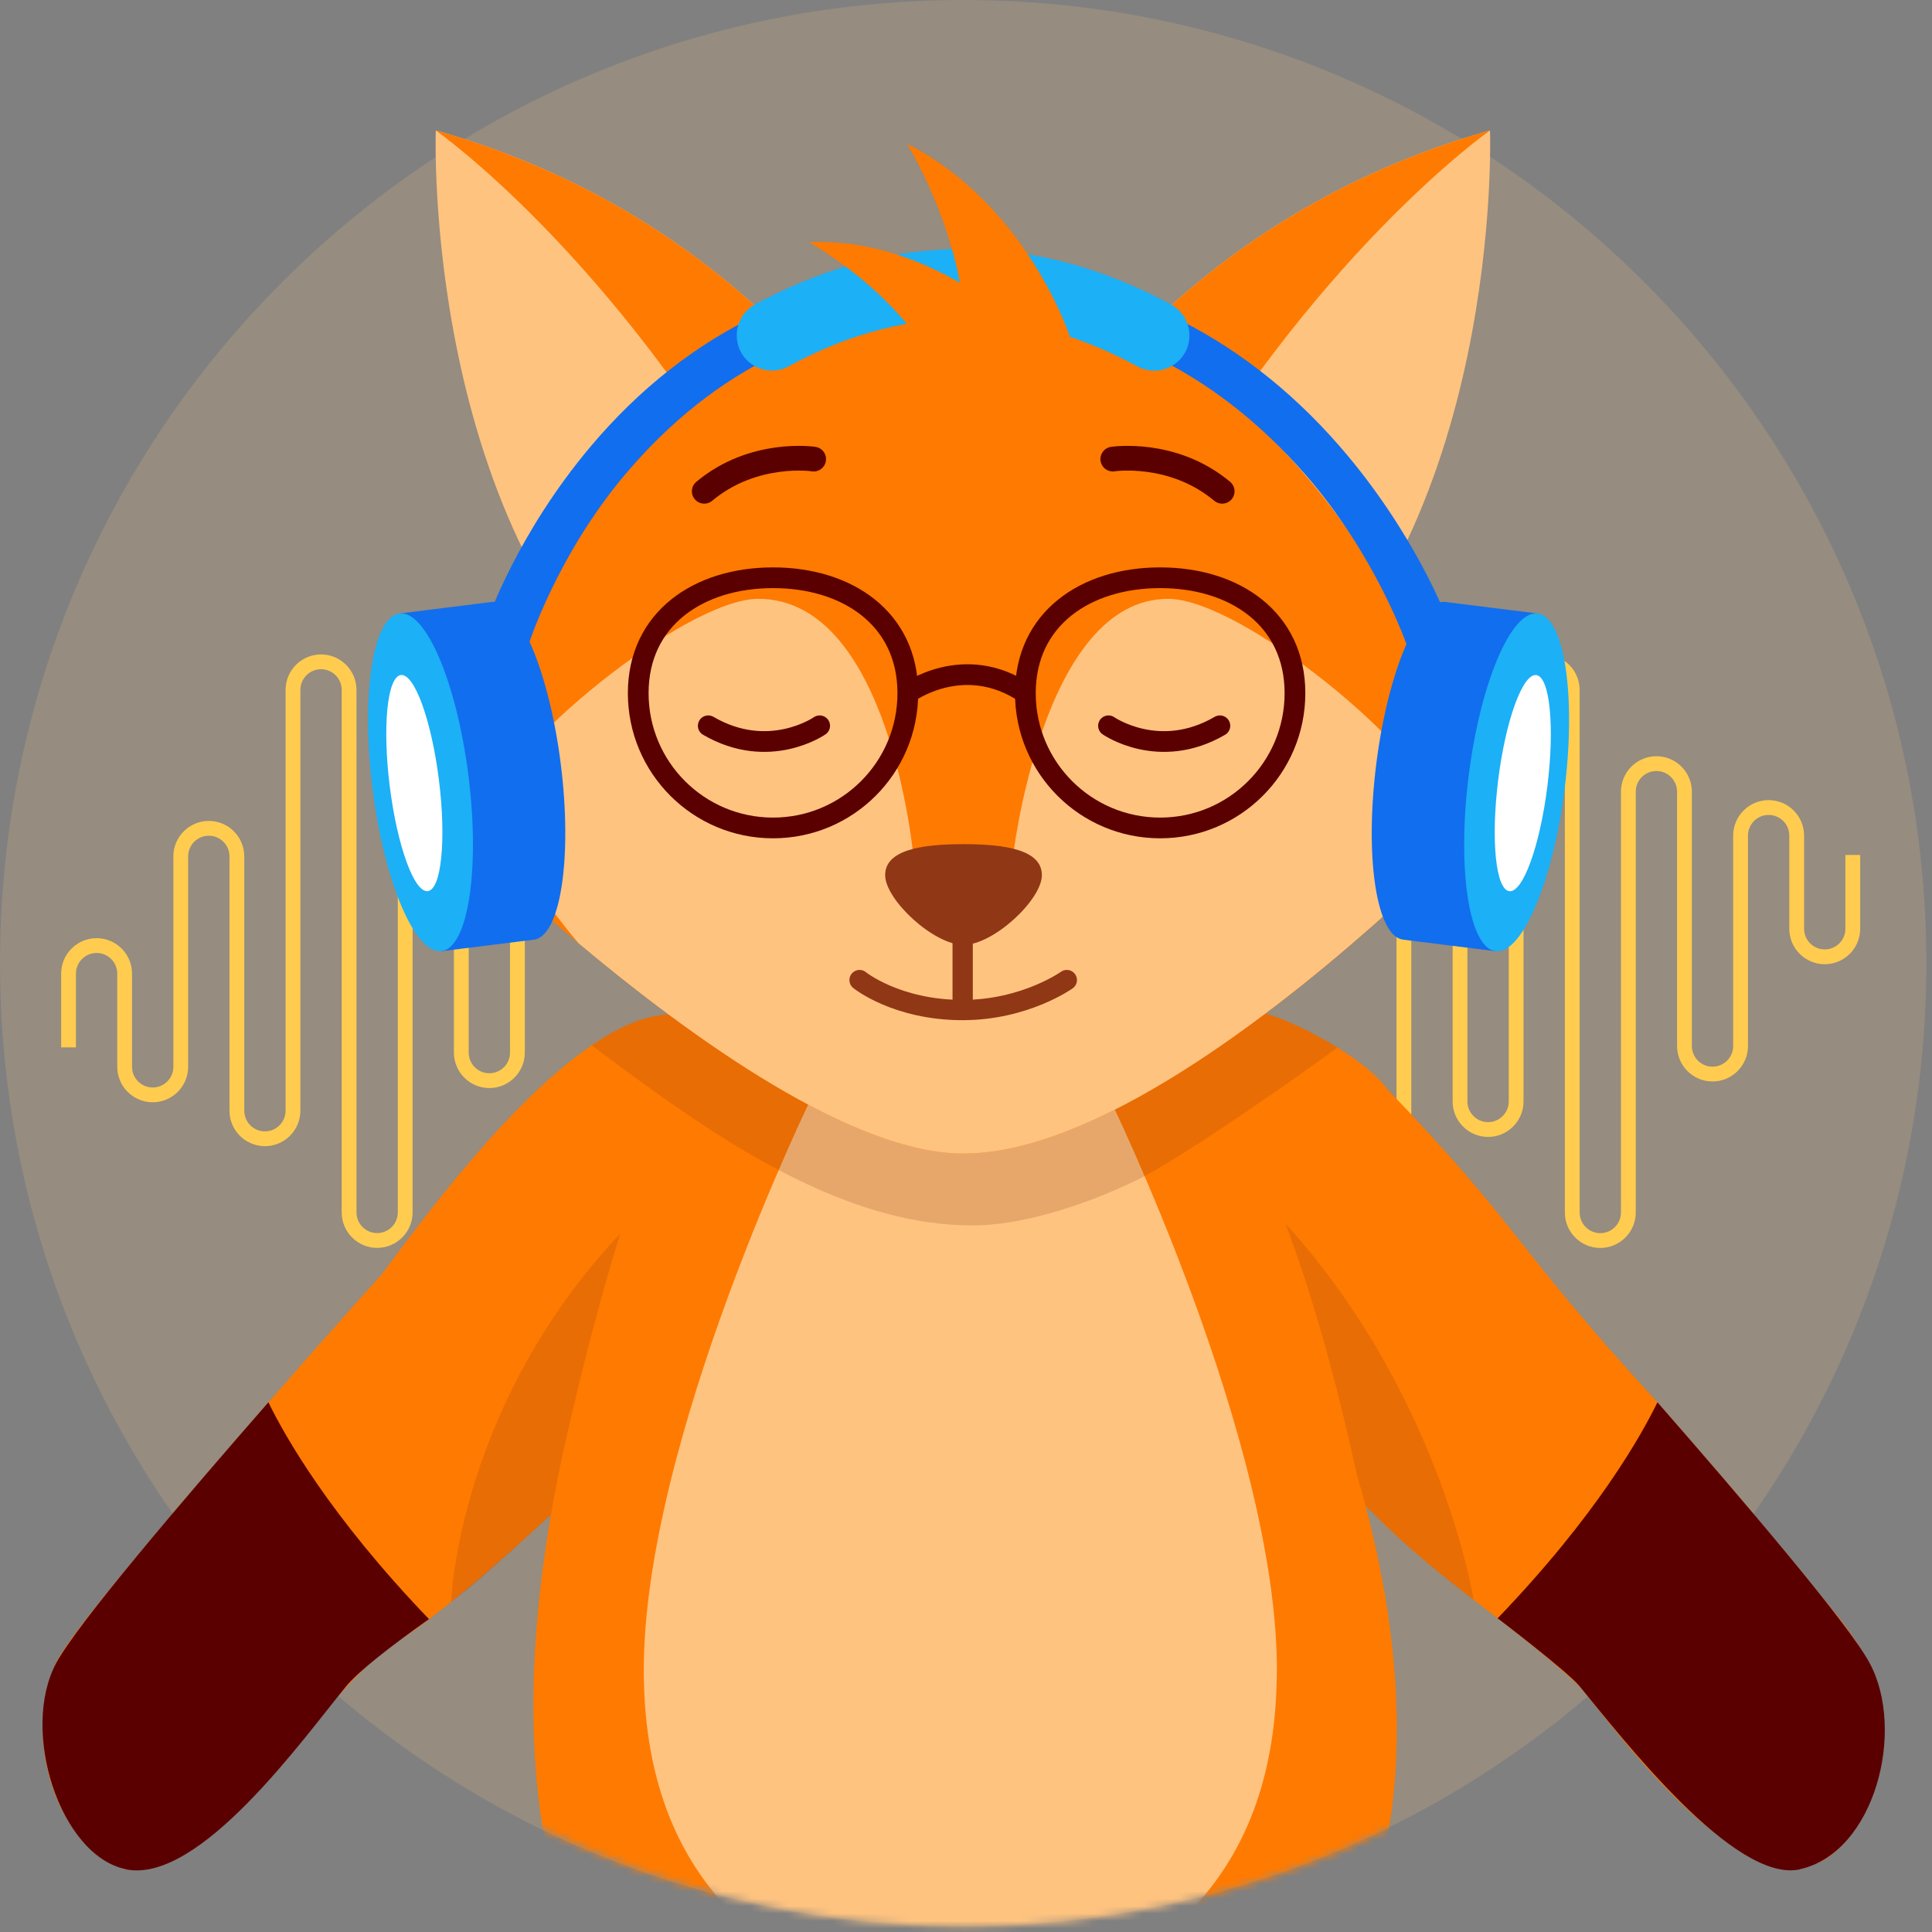 <svg width="261" height="261" viewBox="0 0 261 261" fill="none" xmlns="http://www.w3.org/2000/svg">
<rect x="0" y="0" width="261" height="261" fill="#808080" stroke="none"/>
<path opacity="0.2" d="M130.12 260.24C201.983 260.24 260.24 201.983 260.24 130.12C260.24 58.257 201.983 0 130.12 0C58.257 0 0 58.257 0 130.12C0 201.983 58.257 260.24 130.12 260.24Z" fill="#F2BE80"/>
<path d="M69.9 113.82V142.2C69.9 144.29 68.2 145.99 66.11 145.99C64.02 145.99 62.32 144.29 62.32 142.2V108.2C62.32 106.11 60.62 104.41 58.53 104.41C56.44 104.41 54.74 106.11 54.74 108.2V163.79C54.74 165.88 53.04 167.58 50.95 167.58C48.86 167.58 47.16 165.88 47.16 163.79V93.2C47.16 91.11 45.46 89.41 43.37 89.41C41.28 89.41 39.58 91.11 39.58 93.2V150.05C39.58 152.14 37.88 153.84 35.79 153.84C33.7 153.84 32 152.14 32 150.05V115.69C32 113.6 30.3 111.9 28.21 111.9C26.12 111.9 24.42 113.6 24.42 115.69V144.12C24.42 146.21 22.72 147.91 20.63 147.91C18.54 147.91 16.84 146.21 16.84 144.12V131.53C16.84 129.44 15.14 127.74 13.05 127.74C10.96 127.74 9.26 129.44 9.26 131.53V141.5" stroke="#FFCC4F" stroke-width="2" stroke-miterlimit="10"/>
<path d="M189.66 157.83V114.8C189.66 112.71 191.36 111.01 193.45 111.01C195.54 111.01 197.24 112.71 197.24 114.8V148.8C197.24 150.89 198.94 152.59 201.03 152.59C203.12 152.59 204.82 150.89 204.82 148.8V93.21C204.82 91.12 206.52 89.42 208.61 89.42C210.7 89.42 212.4 91.12 212.4 93.21V163.8C212.4 165.89 214.1 167.59 216.19 167.59C218.28 167.59 219.98 165.89 219.98 163.8V106.95C219.98 104.86 221.68 103.16 223.77 103.16C225.86 103.16 227.56 104.86 227.56 106.95V141.31C227.56 143.4 229.26 145.1 231.35 145.1C233.44 145.1 235.14 143.4 235.14 141.31V112.88C235.14 110.79 236.84 109.09 238.93 109.09C241.02 109.09 242.72 110.79 242.72 112.88V125.47C242.72 127.56 244.42 129.26 246.51 129.26C248.6 129.26 250.3 127.56 250.3 125.47V115.5" stroke="#FFCC4F" stroke-width="2" stroke-miterlimit="10"/>
<path d="M253.81 238.36C253.58 239.47 253.24 240.59 252.88 241.66C243.87 268.38 221.37 237.61 213.41 227.82C204.59 219.55 194.62 213.72 185.56 204.47C185.23 204.17 184.87 203.84 184.48 203.49C176.43 196.06 157.73 177.48 154.72 174.34C154.11 171.52 153.24 165.82 153.19 159.61C153.1 151.69 154.35 142.95 159.15 138.31C160.32 137.16 161.7 136.27 163.33 135.69C165.65 134.6 166.78 137.61 169.84 136.94C170.67 136.41 175.97 138.61 180.67 141.51C183.49 143.27 186.09 145.27 187.38 147.1C206.11 166.65 203.87 167.59 223.91 189.45C231.46 198.09 240.21 208.26 246.14 215.75C252.3 223.11 256.1 228.84 253.81 238.36Z" fill="#FF7A00"/>
<path d="M243.19 252.53C234.37 254.51 219.2 234.87 213.4 227.81C211.73 225.78 202.32 218.62 202.32 218.62C215.76 204.63 221.7 193.95 223.91 189.44C235.42 202.6 249.71 219.34 252.56 224.64C257.51 233.8 253.25 250.26 243.19 252.51V252.53Z" fill="#5B0000"/>
<path opacity="0.2" d="M199.07 216.12C199.07 216.12 194.03 212.35 189.37 208.12C188.15 207.01 184.37 203.37 184.37 203.37L171.19 162.67C194.36 186.36 199.07 216.11 199.07 216.11V216.12Z" fill="#903716"/>
<path d="M107.03 158.93C107.03 165.38 106.1 171.38 105.44 174.34C99.48 180.31 86.66 193.36 74.42 204.63C67.04 211.45 59.88 217.61 54.55 221.19C42.33 228.33 32.89 252.05 16.96 252.53C6.84 249.02 3.19 233.44 7.6 224.66C9.63 219.33 45.5 178.81 51.56 172.18C56.47 165.58 68.97 148.32 80.69 140.71C84.32 138.36 87.89 136.93 91.12 137.04C93.6 137.08 94.73 134.69 96.84 135.69C97.12 135.79 97.4 135.91 97.67 136.03C105.1 139.4 107.03 149.63 107.03 158.93Z" fill="#FF7A00"/>
<path d="M16.97 252.53C26.93 254.59 40.96 234.87 46.76 227.81C48.43 225.78 52.7 222.45 57.95 218.73C44.51 204.74 38.46 193.95 36.26 189.44C24.75 202.6 10.46 219.34 7.61 224.64C2.66 233.8 8.12 250.68 16.98 252.51L16.97 252.53Z" fill="#5B0000"/>
<path opacity="0.2" d="M60.95 216.4C64.13 214.05 66.21 212.12 70.87 207.89C72.09 206.78 73.34 205.64 74.6 204.46L85 165.39C61.83 189.08 60.95 216.39 60.95 216.39V216.4Z" fill="#903716"/>
<mask id="mask0_38_1053" style="mask-type:luminance" maskUnits="userSpaceOnUse" x="0" y="0" width="261" height="261">
<path d="M130.36 260.24C202.223 260.24 260.48 201.983 260.48 130.12C260.48 58.257 202.223 0 130.36 0C58.497 0 0.24 58.257 0.24 130.12C0.24 201.983 58.497 260.24 130.36 260.24Z" fill="white"/>
</mask>
<g mask="url(#mask0_38_1053)">
<path d="M77.72 189.04C89.17 141.36 101.16 120.59 126.99 121.33C156.33 122.17 172.75 150.74 183.29 199.14C201.17 260.09 172.51 294.45 130.4 295.25C88.12 296.05 59.28 263 77.73 189.04H77.72Z" fill="#FF7A00"/>
<path d="M172.5 225.92C172.66 194.79 149.66 147.91 149.66 147.91H109.81C109.81 147.91 86.81 194.79 86.97 225.92C87.13 256.88 107.16 268.45 129.55 273.49H129.91C152.3 268.45 172.33 256.88 172.49 225.92H172.5Z" fill="#FFC380"/>
<path opacity="0.2" d="M180.67 141.51C177.22 144.12 159.67 156.47 153.64 159.39C146.89 162.69 138.98 165.19 132.85 165.51C113.69 166.29 95.1 152.55 79.97 141.24C83.51 138.66 87.75 136.9 91.12 137.04C94.1 136.91 94.86 134.35 97.67 136.03C112.4 114.09 144.36 118.14 159.15 138.31C160.32 137.16 161.7 136.27 163.33 135.69C165.65 134.6 166.78 137.61 169.84 136.94C170.67 136.41 175.97 138.61 180.67 141.51Z" fill="#903716"/>
</g>
<path d="M170.97 98.39L138.74 65.39C138.74 65.39 138.86 65.17 139.07 64.74C141.65 59.95 159.57 29.4 201.29 17.62C201.29 17.62 203.24 72 170.97 98.39Z" fill="#FFC380"/>
<path d="M201.29 17.62C201.29 17.62 177.26 34.43 156.18 71.89L139.07 64.74C141.65 59.95 159.57 29.4 201.29 17.62Z" fill="#FF7A00"/>
<path d="M89.19 98.39L121.42 65.39C121.42 65.39 121.3 65.17 121.09 64.74C118.5 59.95 100.59 29.4 58.87 17.62C58.87 17.62 56.91 72 89.2 98.39H89.19Z" fill="#FFC380"/>
<path d="M58.87 17.62C58.87 17.62 82.9 34.43 103.98 71.89L121.09 64.74C118.5 59.95 100.59 29.4 58.87 17.62Z" fill="#FF7A00"/>
<path d="M201.29 109.98C201.29 109.98 196.13 115.43 188.22 122.58C173.7 135.72 149.93 154.57 131.95 155.78C131.71 155.8 131.48 155.81 131.25 155.81C130.88 155.83 130.5 155.84 130.13 155.84C115.21 155.84 93.62 140.38 78.15 127.41C66.96 118.03 58.96 109.97 58.96 109.97C58.96 109.97 64.22 92.57 75.72 75.13C87.24 57.71 105.03 40.27 130.09 40.24H130.17C180.31 40.32 201.29 109.97 201.29 109.97V109.98Z" fill="#FF7A00"/>
<path d="M194.07 109.25C194.07 109.25 192.17 115.3 188.21 122.58C173.69 135.72 149.92 154.57 131.94 155.78C131.7 155.8 131.47 155.81 131.24 155.81C130.87 155.83 130.49 155.84 130.12 155.84C115.2 155.84 93.61 140.38 78.14 127.41C70.31 118.16 66.17 109.24 66.17 109.24C67.45 101.57 92.51 80.9 102.44 80.9C120.32 80.9 123.43 115.99 123.43 115.99H136.81C136.81 115.99 140.75 80.9 157.8 80.9C167.73 80.9 192.79 101.56 194.07 109.24V109.25Z" fill="#FFC380"/>
<path d="M174.94 93.64C174.94 103.7 166.79 111.85 156.73 111.85C146.67 111.85 138.52 103.7 138.52 93.64C138.52 83.58 146.67 78.05 156.73 78.05C166.79 78.05 174.94 83.59 174.94 93.64Z" stroke="#5B0000" stroke-width="2.8" stroke-miterlimit="10"/>
<path d="M86.22 93.64C86.22 103.7 94.37 111.85 104.43 111.85C114.49 111.85 122.64 103.7 122.64 93.64C122.64 83.58 114.49 78.05 104.43 78.05C94.37 78.05 86.22 83.59 86.22 93.64Z" stroke="#5B0000" stroke-width="2.8" stroke-miterlimit="10"/>
<path d="M122.63 93.64C122.63 93.64 130.17 88.01 138.54 93.64" stroke="#5B0000" stroke-width="2.8" stroke-miterlimit="10"/>
<path d="M140.75 118.22C140.75 121.57 134.19 127.65 130.17 127.65C126.15 127.65 119.58 121.57 119.58 118.22C119.58 114.87 124.32 114.04 130.17 114.04C136.02 114.04 140.75 114.87 140.75 118.22Z" fill="#903716"/>
<path d="M130.05 125.33V134.94" stroke="#903716" stroke-width="2.74" stroke-linecap="round" stroke-linejoin="round"/>
<path d="M144.12 132.4C144.12 132.4 138.45 136.45 130.05 136.45C121.1 136.45 116.12 132.4 116.12 132.4" stroke="#903716" stroke-width="2.74" stroke-linecap="round" stroke-linejoin="round"/>
<path d="M109.92 62.02C109.92 62.02 101.83 60.78 95.14 66.37" stroke="#5B0000" stroke-width="3.34" stroke-linecap="round" stroke-linejoin="round"/>
<path d="M150.33 62.02C150.33 62.02 158.42 60.78 165.11 66.37" stroke="#5B0000" stroke-width="3.34" stroke-linecap="round" stroke-linejoin="round"/>
<path d="M149.75 98.05C149.75 98.05 156.6 102.83 164.8 98.05" stroke="#5B0000" stroke-width="2.8" stroke-linecap="round" stroke-linejoin="round"/>
<path d="M110.73 98.05C110.73 98.05 103.88 102.83 95.68 98.05" stroke="#5B0000" stroke-width="2.8" stroke-linecap="round" stroke-linejoin="round"/>
<path d="M190.07 87.2C190.03 87.09 185.86 74.99 176.33 64.09C163.73 49.69 148.16 42.38 130.05 42.38C111.94 42.38 96.66 49.67 84.49 64.05C75.28 74.94 71.42 87.02 71.38 87.13L65.7 84.2C65.87 83.71 69.88 72.08 79.77 60.34C92.96 44.67 110.35 36.38 130.05 36.38C149.75 36.38 167.38 44.65 180.99 60.3C191.19 72.03 195.52 83.64 195.7 84.13L190.07 87.2Z" fill="#116EEE"/>
<path d="M160.68 45.32C160.68 48.94 156.82 51.22 153.64 49.49C146.59 45.66 138.66 43.09 130.08 43.09C121.5 43.09 113.6 45.64 106.57 49.47C103.39 51.2 99.53 48.92 99.53 45.31C99.53 43.56 100.48 41.95 102.02 41.12C110.27 36.65 119.69 33.64 130.08 33.64C140.47 33.64 149.93 36.66 158.19 41.13C159.73 41.96 160.68 43.57 160.68 45.32Z" fill="#1CB0F6"/>
<path d="M185.91 103.32C187.48 90.72 191.66 80.87 195.24 81.32C195.76 81.38 207.72 82.88 207.72 82.88C210.28 85.63 207.49 95.08 206.15 105.85C205.23 113.27 204.11 124.53 202.03 128.5C202.03 128.5 191.02 127.13 189.55 126.94C185.97 126.49 184.34 115.92 185.91 103.32Z" fill="#116EEE"/>
<path d="M211.376 106.495C212.948 93.896 211.316 83.32 207.732 82.873C204.148 82.426 199.968 92.277 198.397 104.876C196.825 117.476 198.457 128.052 202.041 128.499C205.625 128.946 209.805 119.095 211.376 106.495Z" fill="#1CB0F6"/>
<path d="M209.041 106.211C210.047 98.149 209.374 91.428 207.538 91.199C205.702 90.97 203.399 97.32 202.393 105.381C201.387 113.443 202.061 120.164 203.897 120.393C205.732 120.622 208.036 114.272 209.041 106.211Z" fill="white"/>
<path d="M75.77 103.32C74.2 90.72 70.02 80.87 66.44 81.32C65.92 81.38 53.96 82.88 53.96 82.88C51.4 85.63 54.19 95.08 55.53 105.85C56.45 113.27 57.57 124.53 59.65 128.5C59.65 128.5 70.66 127.13 72.13 126.94C75.71 126.49 77.34 115.92 75.77 103.32Z" fill="#116EEE"/>
<path d="M59.649 128.49C63.233 128.043 64.865 117.467 63.294 104.867C61.722 92.268 57.542 82.417 53.958 82.864C50.374 83.311 48.742 93.887 50.314 106.486C51.886 119.086 56.065 128.937 59.649 128.49Z" fill="#1CB0F6"/>
<path d="M57.794 120.386C59.63 120.157 60.304 113.436 59.298 105.374C58.292 97.313 55.989 90.963 54.153 91.192C52.317 91.421 51.644 98.142 52.65 106.203C53.655 114.265 55.959 120.615 57.794 120.386Z" fill="white"/>
<path d="M144.55 45.51C144.55 45.51 138.74 27.63 122.54 19.43C122.54 19.43 131.46 33.89 130.22 47.85L144.55 45.51Z" fill="#FF7A00"/>
<path d="M135.79 42.44C135.79 42.44 123.96 31.97 109.29 32.72C109.29 32.72 121.91 39.68 126.81 50.51L135.79 42.44Z" fill="#FF7A00"/>
</svg>

